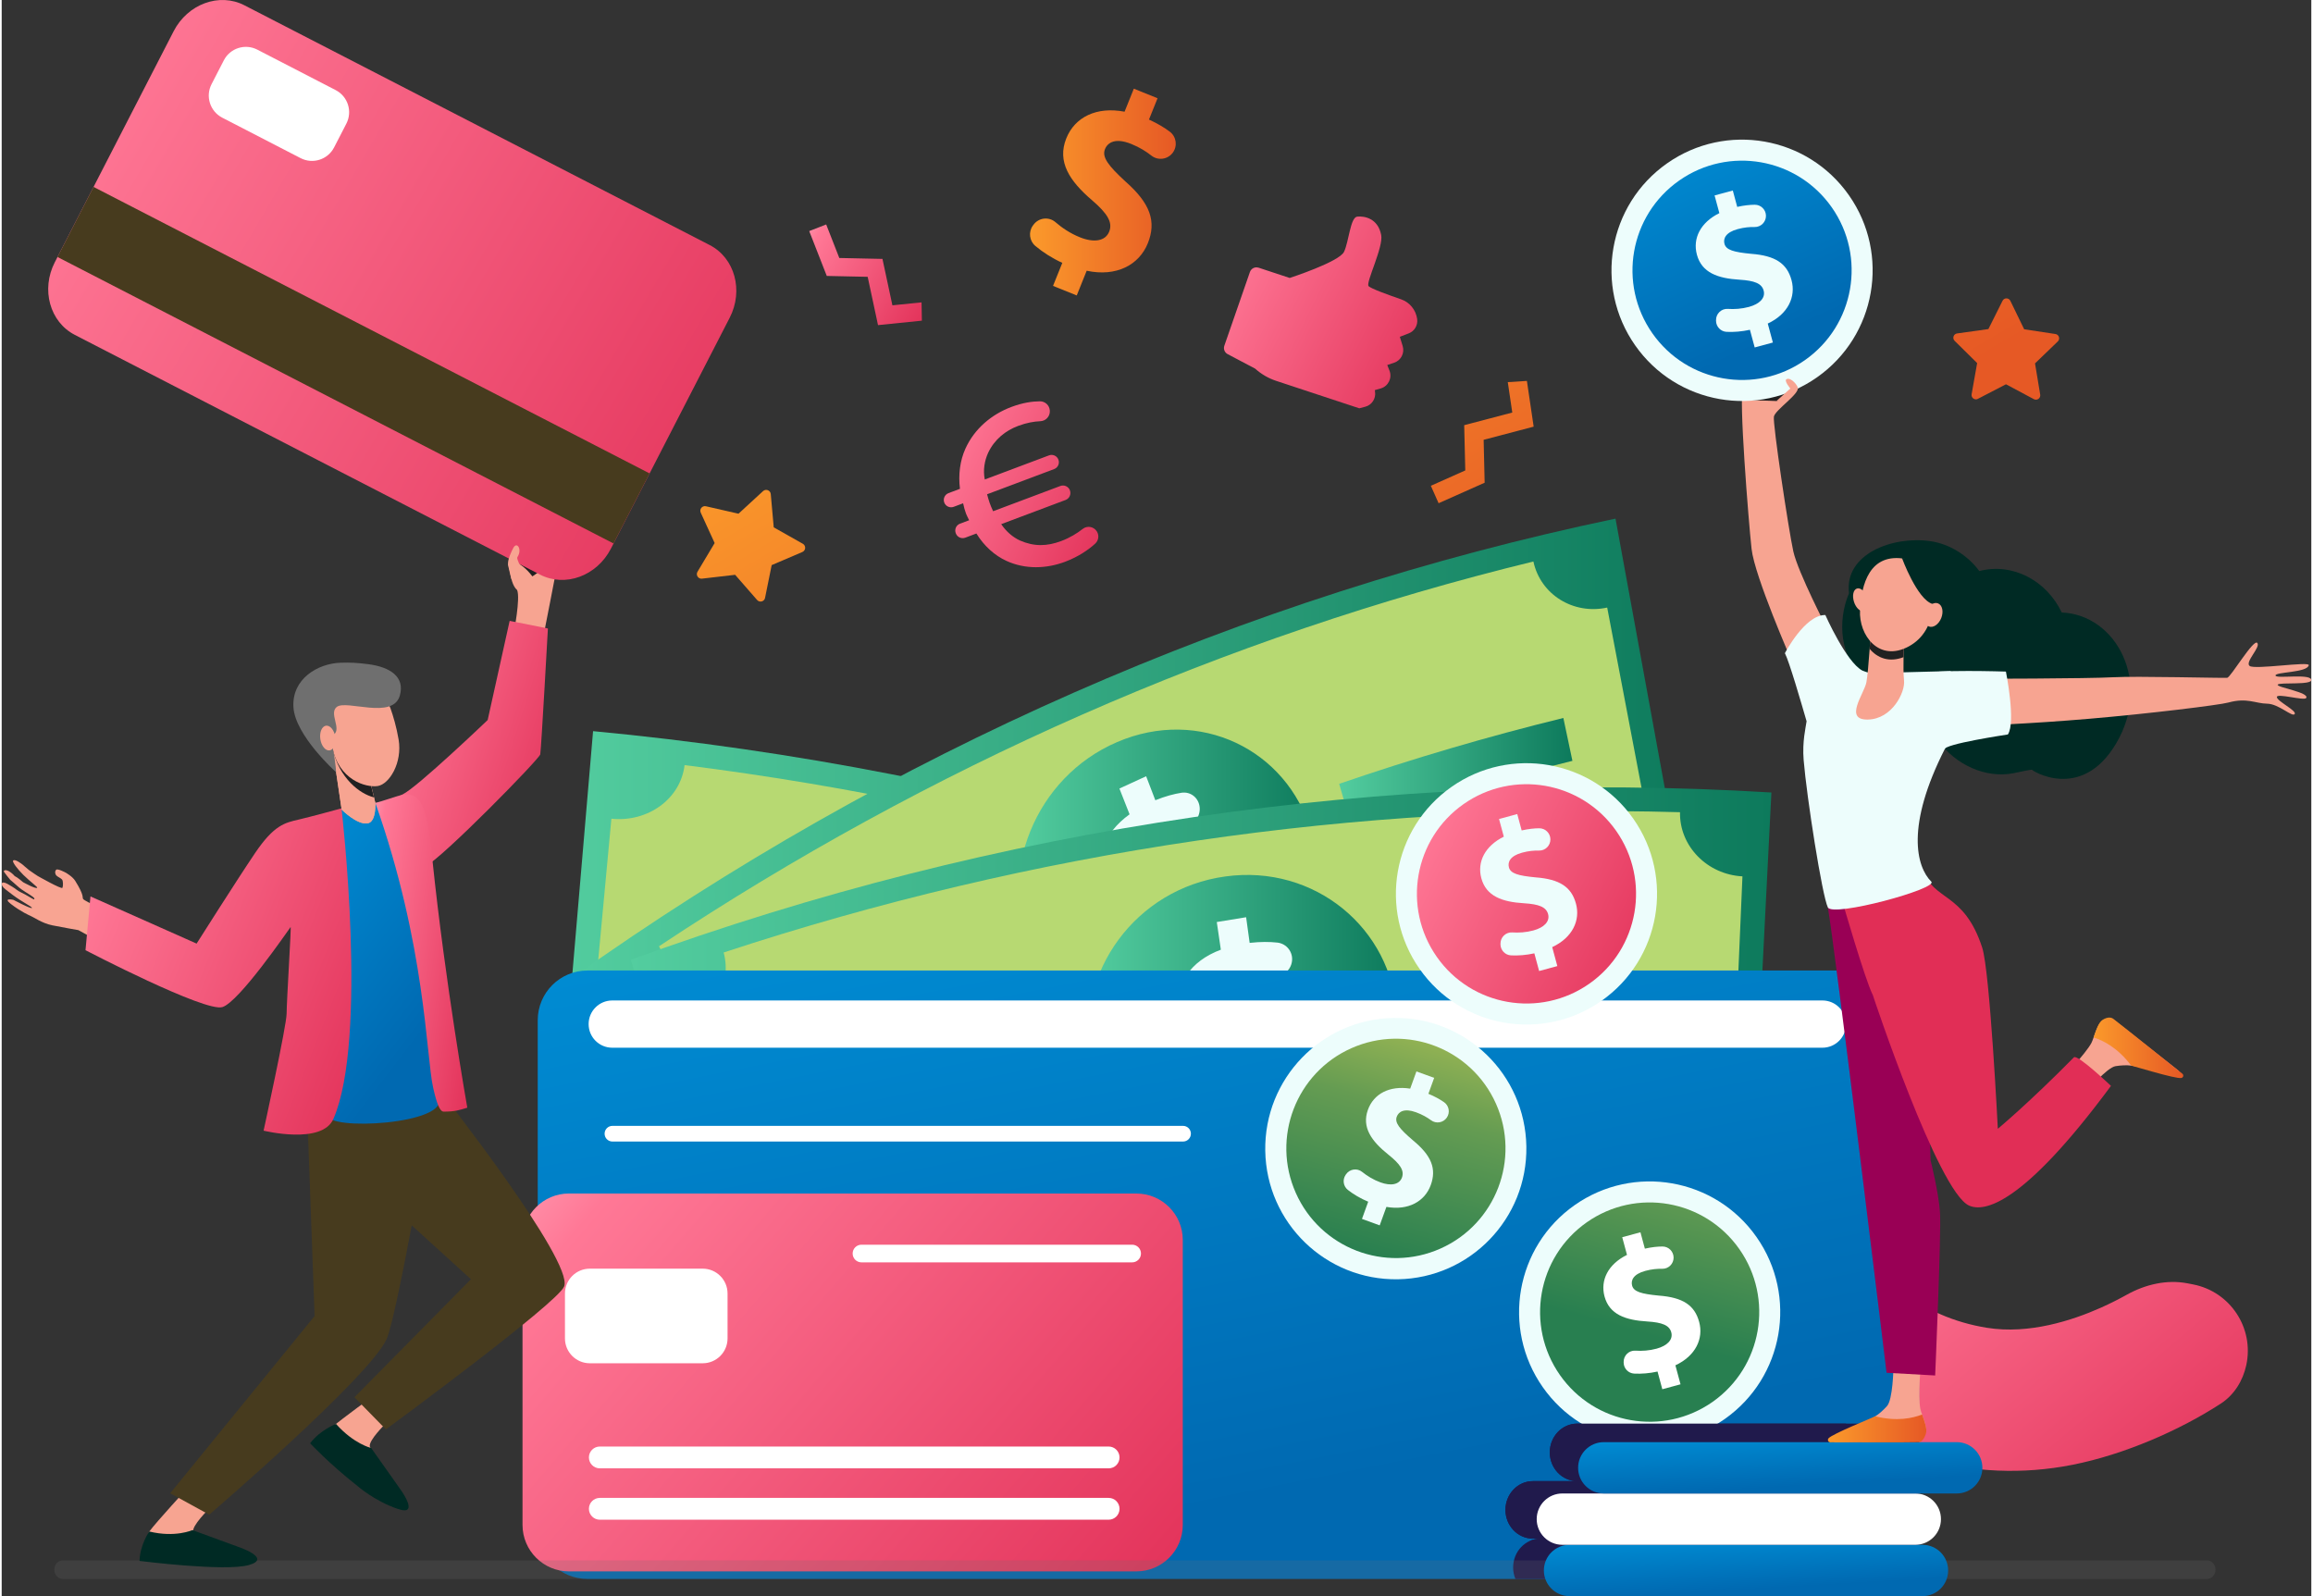 <?xml version="1.0" encoding="UTF-8"?>
<svg xmlns="http://www.w3.org/2000/svg" xmlns:xlink="http://www.w3.org/1999/xlink" width="684px" height="472px" viewBox="0 0 683 472" version="1.1">
<rect x="0" y="0" width="683" height="472" fill="#333333" stroke="none"/>
<defs>
<linearGradient id="linear0" gradientUnits="userSpaceOnUse" x1="688.8" y1="485.305" x2="840.519" y2="665.082" gradientTransform="matrix(0.735,0,0,0.735,0,0)">
<stop offset="0" style="stop-color:rgb(100%,70.98%,77.255%);stop-opacity:1;"/>
<stop offset="0.182" style="stop-color:rgb(100%,47.059%,58.824%);stop-opacity:1;"/>
<stop offset="1" style="stop-color:rgb(88.235%,18.039%,33.725%);stop-opacity:1;"/>
</linearGradient>
<linearGradient id="linear1" gradientUnits="userSpaceOnUse" x1="689.841" y1="-56.882" x2="805.298" y2="139.242" gradientTransform="matrix(0.735,0,0,0.735,0,0)">
<stop offset="0" style="stop-color:rgb(98.431%,60.392%,16.863%);stop-opacity:1;"/>
<stop offset="1" style="stop-color:rgb(90.196%,34.902%,14.51%);stop-opacity:1;"/>
</linearGradient>
<linearGradient id="linear2" gradientUnits="userSpaceOnUse" x1="222.342" y1="445.226" x2="701.616" y2="445.226" gradientTransform="matrix(0.735,0,0,0.735,0,0)">
<stop offset="0" style="stop-color:rgb(32.549%,80.392%,62.353%);stop-opacity:1;"/>
<stop offset="1" style="stop-color:rgb(5.098%,47.843%,36.078%);stop-opacity:1;"/>
</linearGradient>
<linearGradient id="linear3" gradientUnits="userSpaceOnUse" x1="229.657" y1="378.184" x2="681.969" y2="378.184" gradientTransform="matrix(0.735,0,0,0.735,0,0)">
<stop offset="0" style="stop-color:rgb(32.549%,80.392%,62.353%);stop-opacity:1;"/>
<stop offset="1" style="stop-color:rgb(5.098%,47.843%,36.078%);stop-opacity:1;"/>
</linearGradient>
<linearGradient id="linear4" gradientUnits="userSpaceOnUse" x1="408.891" y1="356.809" x2="529.476" y2="356.809" gradientTransform="matrix(0.735,0,0,0.735,0,0)">
<stop offset="0" style="stop-color:rgb(32.549%,80.392%,62.353%);stop-opacity:1;"/>
<stop offset="1" style="stop-color:rgb(5.098%,47.843%,36.078%);stop-opacity:1;"/>
</linearGradient>
<linearGradient id="linear5" gradientUnits="userSpaceOnUse" x1="537.98" y1="310.462" x2="631.797" y2="310.462" gradientTransform="matrix(0.735,0,0,0.735,0,0)">
<stop offset="0" style="stop-color:rgb(32.549%,80.392%,62.353%);stop-opacity:1;"/>
<stop offset="1" style="stop-color:rgb(5.098%,47.843%,36.078%);stop-opacity:1;"/>
</linearGradient>
<linearGradient id="linear6" gradientUnits="userSpaceOnUse" x1="253.031" y1="438.054" x2="711.828" y2="438.054" gradientTransform="matrix(0.735,0,0,0.735,0,0)">
<stop offset="0" style="stop-color:rgb(32.549%,80.392%,62.353%);stop-opacity:1;"/>
<stop offset="1" style="stop-color:rgb(5.098%,47.843%,36.078%);stop-opacity:1;"/>
</linearGradient>
<linearGradient id="linear7" gradientUnits="userSpaceOnUse" x1="436.978" y1="414.685" x2="561.259" y2="414.685" gradientTransform="matrix(0.735,0,0,0.735,0,0)">
<stop offset="0" style="stop-color:rgb(32.549%,80.392%,62.353%);stop-opacity:1;"/>
<stop offset="1" style="stop-color:rgb(5.098%,47.843%,36.078%);stop-opacity:1;"/>
</linearGradient>
<linearGradient id="linear8" gradientUnits="userSpaceOnUse" x1="87.516" y1="382.137" x2="146.106" y2="675.023" gradientTransform="matrix(0.735,0,0,0.735,0,0)">
<stop offset="0" style="stop-color:rgb(0%,56.471%,84.314%);stop-opacity:1;"/>
<stop offset="1" style="stop-color:rgb(0%,41.176%,69.412%);stop-opacity:1;"/>
</linearGradient>
<linearGradient id="linear9" gradientUnits="userSpaceOnUse" x1="190.733" y1="442.567" x2="461.926" y2="675.653" gradientTransform="matrix(0.735,0,0,0.735,0,0)">
<stop offset="0" style="stop-color:rgb(100%,70.98%,77.255%);stop-opacity:1;"/>
<stop offset="0.182" style="stop-color:rgb(100%,47.059%,58.824%);stop-opacity:1;"/>
<stop offset="1" style="stop-color:rgb(88.235%,18.039%,33.725%);stop-opacity:1;"/>
</linearGradient>
<linearGradient id="linear10" gradientUnits="userSpaceOnUse" x1="563.015" y1="293.661" x2="689.073" y2="355.615" gradientTransform="matrix(0.735,0,0,0.735,0,0)">
<stop offset="0" style="stop-color:rgb(100%,70.98%,77.255%);stop-opacity:1;"/>
<stop offset="0.182" style="stop-color:rgb(100%,47.059%,58.824%);stop-opacity:1;"/>
<stop offset="1" style="stop-color:rgb(88.235%,18.039%,33.725%);stop-opacity:1;"/>
</linearGradient>
<linearGradient id="linear11" gradientUnits="userSpaceOnUse" x1="694.151" y1="416.261" x2="660.328" y2="536.608" gradientTransform="matrix(0.735,0,0,0.735,0,0)">
<stop offset="0" style="stop-color:rgb(78.824%,80.392%,33.333%);stop-opacity:1;"/>
<stop offset="0.51" style="stop-color:rgb(39.608%,61.176%,32.157%);stop-opacity:1;"/>
<stop offset="1" style="stop-color:rgb(15.686%,49.804%,31.373%);stop-opacity:1;"/>
</linearGradient>
<linearGradient id="linear12" gradientUnits="userSpaceOnUse" x1="582.403" y1="384.851" x2="548.58" y2="505.198" gradientTransform="matrix(0.735,0,0,0.735,0,0)">
<stop offset="0" style="stop-color:rgb(78.824%,80.392%,33.333%);stop-opacity:1;"/>
<stop offset="0.51" style="stop-color:rgb(39.608%,61.176%,32.157%);stop-opacity:1;"/>
<stop offset="1" style="stop-color:rgb(15.686%,49.804%,31.373%);stop-opacity:1;"/>
</linearGradient>
<filter id="alpha" filterUnits="objectBoundingBox" x="0%" y="0%" width="100%" height="100%">
  <feColorMatrix type="matrix" in="SourceGraphic" values="0 0 0 0 1 0 0 0 0 1 0 0 0 0 1 0 0 0 1 0"/>
</filter>
<mask id="mask0">
  <g filter="url(#alpha)">
<rect x="0" y="0" width="683" height="472" style="fill:rgb(0%,0%,0%);fill-opacity:0.2;stroke:none;"/>
  </g>
</mask>
<clipPath id="clip1">
  <rect x="0" y="0" width="683" height="472"/>
</clipPath>
<g id="surface5" clip-path="url(#clip1)">
<path style=" stroke:none;fill-rule:nonzero;fill:rgb(43.529%,43.529%,43.529%);fill-opacity:1;" d="M 15.551 464.168 C 15.551 465.688 16.688 466.91 18.094 466.91 L 652.133 466.91 C 653.539 466.91 654.676 465.688 654.676 464.168 C 654.676 462.656 653.539 461.426 652.133 461.426 L 18.094 461.426 C 16.688 461.426 15.551 462.656 15.551 464.168 Z M 15.551 464.168 "/>
</g>
<linearGradient id="linear13" gradientUnits="userSpaceOnUse" x1="582.825" y1="620.661" x2="584.302" y2="646.274" gradientTransform="matrix(0.735,0,0,0.735,0,0)">
<stop offset="0" style="stop-color:rgb(0%,56.471%,84.314%);stop-opacity:1;"/>
<stop offset="1" style="stop-color:rgb(0%,41.176%,69.412%);stop-opacity:1;"/>
</linearGradient>
<linearGradient id="linear14" gradientUnits="userSpaceOnUse" x1="596.597" y1="579.369" x2="598.074" y2="604.982" gradientTransform="matrix(0.735,0,0,0.735,0,0)">
<stop offset="0" style="stop-color:rgb(0%,56.471%,84.314%);stop-opacity:1;"/>
<stop offset="1" style="stop-color:rgb(0%,41.176%,69.412%);stop-opacity:1;"/>
</linearGradient>
<linearGradient id="linear15" gradientUnits="userSpaceOnUse" x1="517.436" y1="44.609" x2="632.897" y2="240.738" gradientTransform="matrix(0.735,0,0,0.735,0,0)">
<stop offset="0" style="stop-color:rgb(98.431%,60.392%,16.863%);stop-opacity:1;"/>
<stop offset="1" style="stop-color:rgb(90.196%,34.902%,14.51%);stop-opacity:1;"/>
</linearGradient>
<linearGradient id="linear16" gradientUnits="userSpaceOnUse" x1="413.63" y1="77.249" x2="472.249" y2="77.249" gradientTransform="matrix(0.735,0,0,0.735,0,0)">
<stop offset="0" style="stop-color:rgb(98.431%,60.392%,16.863%);stop-opacity:1;"/>
<stop offset="1" style="stop-color:rgb(90.196%,34.902%,14.51%);stop-opacity:1;"/>
</linearGradient>
<linearGradient id="linear17" gradientUnits="userSpaceOnUse" x1="374.555" y1="144.952" x2="465.765" y2="186.736" gradientTransform="matrix(0.735,0,0,0.735,0,0)">
<stop offset="0" style="stop-color:rgb(100%,70.98%,77.255%);stop-opacity:1;"/>
<stop offset="0.182" style="stop-color:rgb(100%,47.059%,58.824%);stop-opacity:1;"/>
<stop offset="1" style="stop-color:rgb(88.235%,18.039%,33.725%);stop-opacity:1;"/>
</linearGradient>
<linearGradient id="linear18" gradientUnits="userSpaceOnUse" x1="321.615" y1="80.293" x2="383.362" y2="114.288" gradientTransform="matrix(0.735,0,0,0.735,0,0)">
<stop offset="0" style="stop-color:rgb(100%,70.98%,77.255%);stop-opacity:1;"/>
<stop offset="0.182" style="stop-color:rgb(100%,47.059%,58.824%);stop-opacity:1;"/>
<stop offset="1" style="stop-color:rgb(88.235%,18.039%,33.725%);stop-opacity:1;"/>
</linearGradient>
<linearGradient id="linear19" gradientUnits="userSpaceOnUse" x1="486.139" y1="68.05" x2="596.971" y2="123" gradientTransform="matrix(0.735,0,0,0.735,0,0)">
<stop offset="0" style="stop-color:rgb(100%,70.98%,77.255%);stop-opacity:1;"/>
<stop offset="0.182" style="stop-color:rgb(100%,47.059%,58.824%);stop-opacity:1;"/>
<stop offset="1" style="stop-color:rgb(88.235%,18.039%,33.725%);stop-opacity:1;"/>
</linearGradient>
<linearGradient id="linear20" gradientUnits="userSpaceOnUse" x1="277.899" y1="185.629" x2="393.356" y2="381.753" gradientTransform="matrix(0.735,0,0,0.735,0,0)">
<stop offset="0" style="stop-color:rgb(98.431%,60.392%,16.863%);stop-opacity:1;"/>
<stop offset="1" style="stop-color:rgb(90.196%,34.902%,14.51%);stop-opacity:1;"/>
</linearGradient>
<linearGradient id="linear21" gradientUnits="userSpaceOnUse" x1="120.76" y1="318.571" x2="198.325" y2="378.031" gradientTransform="matrix(0.735,0,0,0.735,0,0)">
<stop offset="0" style="stop-color:rgb(0%,56.471%,84.314%);stop-opacity:1;"/>
<stop offset="1" style="stop-color:rgb(0%,41.176%,69.412%);stop-opacity:1;"/>
</linearGradient>
<linearGradient id="linear22" gradientUnits="userSpaceOnUse" x1="26.161" y1="292.754" x2="189.745" y2="358.315" gradientTransform="matrix(0.735,0,0,0.735,0,0)">
<stop offset="0" style="stop-color:rgb(100%,70.98%,77.255%);stop-opacity:1;"/>
<stop offset="0.182" style="stop-color:rgb(100%,47.059%,58.824%);stop-opacity:1;"/>
<stop offset="1" style="stop-color:rgb(88.235%,18.039%,33.725%);stop-opacity:1;"/>
</linearGradient>
<linearGradient id="linear23" gradientUnits="userSpaceOnUse" x1="150.531" y1="225.281" x2="254.545" y2="258.642" gradientTransform="matrix(0.735,0,0,0.735,0,0)">
<stop offset="0" style="stop-color:rgb(100%,70.98%,77.255%);stop-opacity:1;"/>
<stop offset="0.182" style="stop-color:rgb(100%,47.059%,58.824%);stop-opacity:1;"/>
<stop offset="1" style="stop-color:rgb(88.235%,18.039%,33.725%);stop-opacity:1;"/>
</linearGradient>
<linearGradient id="linear24" gradientUnits="userSpaceOnUse" x1="147.682" y1="288.069" x2="212.046" y2="297.248" gradientTransform="matrix(0.735,0,0,0.735,0,0)">
<stop offset="0" style="stop-color:rgb(100%,70.98%,77.255%);stop-opacity:1;"/>
<stop offset="0.182" style="stop-color:rgb(100%,47.059%,58.824%);stop-opacity:1;"/>
<stop offset="1" style="stop-color:rgb(88.235%,18.039%,33.725%);stop-opacity:1;"/>
</linearGradient>
<linearGradient id="linear25" gradientUnits="userSpaceOnUse" x1="-0.842" y1="-57.542" x2="365.72" y2="156.39" gradientTransform="matrix(0.735,0,0,0.735,0,0)">
<stop offset="0" style="stop-color:rgb(100%,70.98%,77.255%);stop-opacity:1;"/>
<stop offset="0.182" style="stop-color:rgb(100%,47.059%,58.824%);stop-opacity:1;"/>
<stop offset="1" style="stop-color:rgb(88.235%,18.039%,33.725%);stop-opacity:1;"/>
</linearGradient>
<linearGradient id="linear26" gradientUnits="userSpaceOnUse" x1="734.563" y1="574.549" x2="774.152" y2="574.549" gradientTransform="matrix(0.735,0,0,0.735,0,0)">
<stop offset="0" style="stop-color:rgb(98.431%,60.392%,16.863%);stop-opacity:1;"/>
<stop offset="1" style="stop-color:rgb(90.196%,34.902%,14.51%);stop-opacity:1;"/>
</linearGradient>
<linearGradient id="linear27" gradientUnits="userSpaceOnUse" x1="841.43" y1="421.453" x2="877.494" y2="421.453" gradientTransform="matrix(0.735,0,0,0.735,0,0)">
<stop offset="0" style="stop-color:rgb(98.431%,60.392%,16.863%);stop-opacity:1;"/>
<stop offset="1" style="stop-color:rgb(90.196%,34.902%,14.51%);stop-opacity:1;"/>
</linearGradient>
<linearGradient id="linear28" gradientUnits="userSpaceOnUse" x1="635.634" y1="61.656" x2="677" y2="152.661" gradientTransform="matrix(0.735,0,0,0.735,0,0)">
<stop offset="0" style="stop-color:rgb(0%,56.471%,84.314%);stop-opacity:1;"/>
<stop offset="1" style="stop-color:rgb(0%,41.176%,69.412%);stop-opacity:1;"/>
</linearGradient>
</defs>
<g id="surface1">
<path style=" stroke:none;fill-rule:nonzero;fill:url(#linear0);" d="M 533.219 412.547 C 533.219 412.547 533.219 412.547 533.219 412.543 C 527.605 407.848 523.52 403.344 520.84 400.023 C 518.621 397.273 519.496 393.328 522.484 391.441 L 552.211 372.648 C 552.344 372.562 552.383 372.391 552.293 372.262 C 552.324 372.305 555.27 376.645 561.16 381.324 C 568.68 387.293 577.418 391.105 587.137 392.656 C 599.508 394.629 612.277 390.5 620.805 386.688 C 623.66 385.414 626.238 384.09 628.441 382.863 C 633.895 379.828 640.262 378.316 646.387 379.5 L 648.02 379.816 C 659.043 381.949 666.148 392.727 663.77 403.695 C 662.766 408.316 660.195 412.492 656.227 415.07 C 644.137 422.93 627.766 430.105 612.426 433.152 C 582.469 439.105 553.863 429.832 533.219 412.547 C 533.215 412.547 533.215 412.547 533.219 412.547 Z M 533.219 412.547 "/>
<path style=" stroke:none;fill-rule:nonzero;fill:url(#linear1);" d="M 584.402 117.941 L 592.703 113.637 L 600.957 118.039 C 601.898 118.539 603.004 117.746 602.828 116.695 L 601.297 107.461 L 608.035 100.969 C 608.801 100.23 608.387 98.93 607.336 98.773 L 598.09 97.371 L 594 88.957 C 593.535 87.996 592.172 87.992 591.695 88.941 L 587.508 97.312 L 578.25 98.605 C 577.191 98.754 576.766 100.043 577.523 100.793 L 584.18 107.367 L 582.547 116.582 C 582.363 117.633 583.457 118.438 584.402 117.949 Z M 584.402 117.941 "/>
<path style=" stroke:none;fill-rule:nonzero;fill:url(#linear2);" d="M 458.344 438.453 C 366.23 389.711 266.184 359.707 163.465 350.027 C 167.273 305.422 171.074 260.816 174.883 216.211 C 293.645 227.406 409.324 262.098 515.828 318.453 C 496.664 358.453 477.504 398.453 458.344 438.453 Z M 458.344 438.453 "/>
<path style=" stroke:none;fill-rule:nonzero;fill:rgb(71.765%,85.098%,44.706%);fill-opacity:1;" d="M 172.52 325.559 C 175.113 297.738 177.707 269.922 180.301 242.105 C 191.098 243.215 200.766 236.242 201.941 226.25 C 300.953 238.695 397.449 267.633 487.805 311.973 C 483.789 321.113 488.504 332.398 498.227 337.445 C 486.465 362.512 474.703 387.586 462.938 412.652 C 453.988 408.012 443.398 411.848 439.383 420.98 C 360.039 382.043 275.301 356.637 188.352 345.707 C 189.523 335.719 182.457 326.586 172.523 325.562 Z M 172.52 325.559 "/>
<path style=" stroke:none;fill-rule:nonzero;fill:rgb(31.373%,74.902%,64.706%);fill-opacity:1;" d="M 385.074 330.148 C 376.773 354.078 351.172 366.27 327.418 358.965 C 303.684 351.602 288.434 326.789 293.77 301.945 C 299.094 277.145 325.438 262.281 352.145 270.547 C 378.859 278.785 393.367 306.27 385.074 330.148 Z M 385.074 330.148 "/>
<path style=" stroke:none;fill-rule:nonzero;fill:rgb(88.235%,18.039%,33.725%);fill-opacity:1;" d="M 327.223 350.539 C 327.887 347.871 328.547 345.195 329.211 342.527 C 325.637 341.363 322.246 339.723 319.531 337.988 C 317.27 336.543 316.445 333.613 317.672 331.277 C 317.719 331.184 317.77 331.09 317.82 330.996 C 319.164 328.422 322.48 327.598 324.98 329.246 C 327.523 330.926 330.52 332.426 333.855 333.359 C 338.703 334.715 342.496 333.84 343.375 330.477 C 344.203 327.285 341.996 324.449 336.125 320.555 C 327.641 314.945 322.223 309.094 324.094 300.863 C 325.785 293.41 332.66 288.949 342.676 289.824 C 343.332 287.148 343.984 284.477 344.641 281.805 C 347.586 282.621 350.527 283.453 353.465 284.301 C 352.832 286.77 352.207 289.238 351.574 291.711 C 354.785 292.785 357.34 293.98 359.414 295.207 C 361.953 296.707 362.844 299.832 361.457 302.188 C 360.02 304.621 356.727 305.324 354.172 303.73 C 352.254 302.539 349.809 301.32 346.691 300.434 C 340.941 298.797 338.5 300.668 337.926 303.031 C 337.242 305.82 339.906 308.418 346.625 313.25 C 356.082 319.801 358.91 325.73 356.836 333.25 C 354.766 340.707 347.703 345.387 337.613 344.277 C 336.875 347.141 336.137 349.996 335.395 352.859 C 332.676 352.074 329.949 351.305 327.223 350.551 Z M 327.223 350.539 "/>
<path style=" stroke:none;fill-rule:nonzero;fill:rgb(31.373%,74.902%,64.706%);fill-opacity:1;" d="M 279.707 301.016 C 256.23 295.594 232.523 291.176 208.656 287.785 C 209.207 283.496 209.758 279.207 210.312 274.918 C 234.52 278.359 258.555 282.84 282.359 288.336 C 281.477 292.562 280.594 296.789 279.711 301.016 Z M 279.707 301.016 "/>
<path style=" stroke:none;fill-rule:nonzero;fill:rgb(31.373%,74.902%,64.706%);fill-opacity:1;" d="M 462.773 366.07 C 440.926 355.379 418.695 345.641 396.141 336.883 C 397.566 332.824 398.996 328.766 400.422 324.703 C 423.293 333.586 445.832 343.457 467.988 354.301 C 466.25 358.223 464.512 362.145 462.773 366.066 Z M 462.773 366.07 "/>
<path style=" stroke:none;fill-rule:nonzero;fill:url(#linear3);" d="M 501.383 285.352 C 406.344 305.223 315.848 345.047 234.656 402.723 C 212.715 364.836 190.777 326.953 168.84 289.066 C 262.719 222.383 367.355 176.34 477.238 153.367 C 485.289 197.363 493.336 241.359 501.383 285.352 Z M 501.383 285.352 "/>
<path style=" stroke:none;fill-rule:nonzero;fill:rgb(71.765%,85.098%,44.706%);fill-opacity:1;" d="M 227.766 377.504 C 214.246 353.738 200.727 329.969 187.207 306.203 C 195.789 300.211 199.059 288.516 194.383 279.824 C 274.375 226.703 361.66 188.297 452.957 166.043 C 455.062 175.867 464.801 181.84 474.781 179.664 C 480.004 207.078 485.23 234.496 490.453 261.914 C 481.273 263.922 475.586 273.715 477.688 283.531 C 397.516 303.07 320.867 336.797 250.621 383.445 C 245.949 374.758 235.66 371.996 227.766 377.504 Z M 227.766 377.504 "/>
<path style=" stroke:none;fill-rule:nonzero;fill:url(#linear4);" d="M 387.215 245.879 C 394.363 270.188 382.223 296.176 360.641 305.48 C 339.035 314.734 314.016 304.715 304.168 281.562 C 294.336 258.457 305.539 229.875 329.836 219.449 C 354.125 208.996 380.082 221.613 387.215 245.879 Z M 387.215 245.879 "/>
<path style=" stroke:none;fill-rule:nonzero;fill:rgb(92.941%,99.216%,98.824%);fill-opacity:1;" d="M 355.82 298.91 C 354.832 296.363 353.836 293.82 352.844 291.273 C 349.559 292.625 346.145 293.477 343.18 293.828 C 340.707 294.121 338.473 292.312 338.078 289.676 C 338.062 289.57 338.047 289.465 338.035 289.359 C 337.602 286.457 339.59 283.691 342.348 283.41 C 345.16 283.121 348.203 282.414 351.18 281.031 C 355.516 279.023 357.828 275.914 356.609 272.68 C 355.453 269.617 352.25 268.766 345.754 269.406 C 336.379 270.348 329.137 269.141 325.945 261.406 C 323.059 254.406 325.66 246.48 333.535 240.805 C 332.535 238.266 331.535 235.719 330.535 233.18 C 333.164 231.953 335.793 230.742 338.438 229.547 C 339.34 231.914 340.25 234.277 341.152 236.641 C 344.117 235.453 346.668 234.777 348.879 234.43 C 351.582 234.008 353.977 235.926 354.262 238.68 C 354.551 241.531 352.508 244.18 349.738 244.543 C 347.664 244.816 345.184 245.402 342.387 246.684 C 337.238 249.043 336.477 252.082 337.359 254.32 C 338.402 256.977 341.809 257.348 349.445 256.91 C 360.062 256.098 365.441 259.012 368.082 266.316 C 370.688 273.562 368.074 281.773 360.012 287.316 C 361.055 290.062 362.094 292.805 363.133 295.551 C 360.691 296.66 358.25 297.781 355.82 298.918 Z M 355.82 298.91 "/>
<path style=" stroke:none;fill-rule:nonzero;fill:rgb(31.373%,74.902%,64.706%);fill-opacity:1;" d="M 293.273 289.777 C 272.934 300.406 252.984 311.98 233.484 324.477 C 231.512 320.715 229.539 316.953 227.566 313.191 C 247.344 300.527 267.57 288.789 288.195 278.008 C 289.891 281.93 291.578 285.855 293.273 289.777 Z M 293.273 289.777 "/>
<path style=" stroke:none;fill-rule:nonzero;fill:url(#linear5);" d="M 464.496 224.992 C 442.438 230.395 420.629 236.805 399.117 244.195 C 397.918 240.059 396.723 235.926 395.523 231.789 C 417.332 224.293 439.449 217.793 461.816 212.316 C 462.711 216.543 463.602 220.77 464.496 224.992 Z M 464.496 224.992 "/>
<path style=" stroke:none;fill-rule:nonzero;fill:url(#linear6);" d="M 516.551 368.496 C 417.715 362.504 318.73 377.02 224.82 411.289 C 211.891 368.801 198.961 326.312 186.031 283.828 C 294.617 244.207 409.062 227.418 523.34 234.352 C 521.078 279.066 518.816 323.781 516.555 368.496 Z M 516.551 368.496 "/>
<path style=" stroke:none;fill-rule:nonzero;fill:rgb(71.765%,85.098%,44.706%);fill-opacity:1;" d="M 223.855 385.059 C 215.984 358.465 208.113 331.879 200.242 305.285 C 210.145 301.77 216.109 291.316 213.5 281.664 C 305.16 251.484 400.629 237.484 496.312 240.18 C 496.113 250.246 504.379 258.609 514.777 259.152 C 513.578 287.07 512.375 314.996 511.172 342.914 C 501.602 342.418 493.684 350.383 493.484 360.441 C 409.461 358.074 325.629 370.371 245.133 396.867 C 242.523 387.223 232.969 381.82 223.855 385.055 Z M 223.855 385.059 "/>
<path style=" stroke:none;fill-rule:nonzero;fill:url(#linear7);" d="M 412.559 299.992 C 413.988 325.414 395.906 347.34 372.344 350.617 C 348.773 353.836 326.297 337.5 321.93 312.484 C 317.562 287.512 335.316 262.824 361.832 259.184 C 388.34 255.516 411.137 274.613 412.559 299.992 Z M 412.559 299.992 "/>
<path style=" stroke:none;fill-rule:nonzero;fill:rgb(92.941%,99.216%,98.824%);fill-opacity:1;" d="M 369.094 342.98 C 368.703 340.254 368.312 337.523 367.922 334.801 C 364.348 335.234 360.77 335.156 357.75 334.707 C 355.23 334.328 353.434 331.988 353.66 329.332 C 353.668 329.23 353.676 329.121 353.688 329.012 C 353.934 326.09 356.543 323.941 359.348 324.402 C 362.199 324.871 365.383 324.988 368.656 324.445 C 373.418 323.652 376.438 321.254 375.98 317.805 C 375.543 314.527 372.566 312.859 365.98 311.754 C 356.465 310.176 349.566 307.086 348.203 298.754 C 346.969 291.211 351.395 284.238 360.527 280.836 C 360.129 278.109 359.727 275.383 359.328 272.656 C 362.215 272.168 365.109 271.695 368.004 271.238 C 368.352 273.766 368.695 276.297 369.047 278.824 C 372.262 278.461 374.945 278.484 377.219 278.734 C 379.996 279.043 381.926 281.535 381.562 284.277 C 381.191 287.109 378.547 289.137 375.715 288.75 C 373.594 288.461 371.004 288.375 367.93 288.871 C 362.277 289.785 360.812 292.523 361.172 294.93 C 361.586 297.777 364.875 299.039 372.551 300.641 C 383.266 302.676 387.918 306.918 388.832 314.688 C 389.73 322.391 385.227 329.648 375.945 332.871 C 376.336 335.805 376.734 338.734 377.125 341.668 C 374.445 342.09 371.766 342.531 369.09 342.984 Z M 369.094 342.98 "/>
<path style=" stroke:none;fill-rule:nonzero;fill:rgb(31.373%,74.902%,64.706%);fill-opacity:1;" d="M 309.211 317.539 C 286.574 322.43 264.105 328.336 241.863 335.246 C 240.785 331.086 239.707 326.922 238.625 322.758 C 261.18 315.746 283.961 309.758 306.918 304.801 C 307.684 309.047 308.445 313.293 309.211 317.539 Z M 309.211 317.539 "/>
<path style=" stroke:none;fill-rule:nonzero;fill:rgb(31.373%,74.902%,64.706%);fill-opacity:1;" d="M 494.031 300.289 C 470.906 299.664 447.793 300.078 424.75 301.516 C 424.527 297.195 424.297 292.875 424.074 288.555 C 447.438 287.09 470.871 286.672 494.324 287.305 C 494.227 291.633 494.129 295.961 494.031 300.285 Z M 494.031 300.289 "/>
<path style=" stroke:none;fill-rule:nonzero;fill:url(#linear8);" d="M 552.289 286.996 L 173.219 286.996 C 165.098 286.996 158.516 293.578 158.516 301.699 L 158.516 452.207 C 158.516 460.328 165.098 466.91 173.219 466.91 L 552.289 466.91 C 560.41 466.91 566.992 460.328 566.992 452.207 L 566.992 301.699 C 566.992 293.578 560.41 286.996 552.289 286.996 Z M 552.289 286.996 "/>
<path style=" stroke:none;fill-rule:nonzero;fill:rgb(12.549%,10.196%,29.804%);fill-opacity:1;" d="M 566.992 420.98 L 465.914 420.98 C 461.434 420.98 457.801 424.785 457.801 429.484 C 457.801 434.18 461.434 437.988 465.914 437.988 L 452.809 437.988 C 448.328 437.988 444.691 441.793 444.691 446.492 C 444.691 451.188 448.324 454.996 452.809 454.996 L 455.082 454.996 C 450.598 454.996 446.965 458.805 446.965 463.504 C 446.965 464.719 447.211 465.871 447.648 466.914 L 566.992 466.914 Z M 566.992 420.98 "/>
<path style=" stroke:none;fill-rule:nonzero;fill:rgb(100%,100%,100%);fill-opacity:1;" d="M 538.43 295.852 L 180.555 295.852 C 176.695 295.852 173.566 298.98 173.566 302.84 C 173.566 306.699 176.695 309.824 180.555 309.824 L 538.43 309.824 C 542.285 309.824 545.414 306.699 545.414 302.84 C 545.414 298.98 542.285 295.852 538.43 295.852 Z M 538.43 295.852 "/>
<path style=" stroke:none;fill-rule:nonzero;fill:url(#linear9);" d="M 167.742 352.941 L 335.547 352.941 C 343.121 352.941 349.273 359.098 349.273 366.676 L 349.273 450.941 C 349.273 458.523 343.121 464.68 335.547 464.68 L 167.742 464.68 C 160.172 464.68 154.02 458.523 154.02 450.941 L 154.02 366.676 C 154.02 359.098 160.172 352.941 167.742 352.941 Z M 167.742 352.941 "/>
<path style=" stroke:none;fill-rule:nonzero;fill:rgb(100%,100%,100%);fill-opacity:1;" d="M 207.301 375.16 L 173.922 375.16 C 169.863 375.16 166.57 378.453 166.57 382.512 L 166.57 395.785 C 166.57 399.844 169.863 403.137 173.922 403.137 L 207.301 403.137 C 211.363 403.137 214.652 399.844 214.652 395.785 L 214.652 382.512 C 214.652 378.453 211.363 375.16 207.301 375.16 Z M 207.301 375.16 "/>
<path style=" stroke:none;fill-rule:nonzero;fill:rgb(100%,100%,100%);fill-opacity:1;" d="M 334.297 368.074 L 254.254 368.074 C 252.812 368.074 251.645 369.242 251.645 370.684 C 251.645 372.129 252.812 373.297 254.254 373.297 L 334.297 373.297 C 335.742 373.297 336.91 372.129 336.91 370.684 C 336.91 369.242 335.742 368.074 334.297 368.074 Z M 334.297 368.074 "/>
<path style=" stroke:none;fill-rule:nonzero;fill:rgb(100%,100%,100%);fill-opacity:1;" d="M 327.344 427.758 L 176.879 427.758 C 175.098 427.758 173.652 429.203 173.652 430.984 C 173.652 432.766 175.098 434.211 176.879 434.211 L 327.344 434.211 C 329.129 434.211 330.57 432.766 330.57 430.984 C 330.57 429.203 329.129 427.758 327.344 427.758 Z M 327.344 427.758 "/>
<path style=" stroke:none;fill-rule:nonzero;fill:rgb(100%,100%,100%);fill-opacity:1;" d="M 327.344 442.949 L 176.879 442.949 C 175.098 442.949 173.652 444.395 173.652 446.176 C 173.652 447.957 175.098 449.402 176.879 449.402 L 327.344 449.402 C 329.129 449.402 330.57 447.957 330.57 446.176 C 330.57 444.395 329.129 442.949 327.344 442.949 Z M 327.344 442.949 "/>
<path style=" stroke:none;fill-rule:nonzero;fill:rgb(100%,100%,100%);fill-opacity:1;" d="M 349.352 332.934 L 180.609 332.934 C 179.328 332.934 178.293 333.969 178.293 335.25 C 178.293 336.531 179.328 337.57 180.609 337.57 L 349.352 337.57 C 350.633 337.57 351.672 336.531 351.672 335.25 C 351.672 333.969 350.633 332.934 349.352 332.934 Z M 349.352 332.934 "/>
<path style=" stroke:none;fill-rule:nonzero;fill:rgb(92.941%,99.216%,98.824%);fill-opacity:1;" d="M 482.516 242.129 C 494.766 259.598 490.547 283.699 473.094 295.961 C 455.637 308.219 431.559 304 419.305 286.531 C 407.055 269.062 411.273 244.961 428.73 232.699 C 446.188 220.438 470.266 224.66 482.52 242.129 Z M 482.516 242.129 "/>
<path style=" stroke:none;fill-rule:nonzero;fill:url(#linear10);" d="M 477.43 245.699 C 487.711 260.359 484.168 280.582 469.523 290.871 C 454.875 301.16 434.668 297.613 424.391 282.957 C 414.109 268.297 417.652 248.078 432.297 237.789 C 446.945 227.5 467.148 231.043 477.43 245.699 Z M 477.43 245.699 "/>
<path style=" stroke:none;fill-rule:nonzero;fill:rgb(92.941%,99.216%,98.824%);fill-opacity:1;" d="M 454.652 287.141 L 453.238 281.914 C 450.852 282.445 448.414 282.629 446.34 282.52 C 444.609 282.434 443.246 281.012 443.223 279.273 L 443.223 279.066 C 443.195 277.152 444.801 275.609 446.703 275.734 C 448.648 275.863 450.793 275.73 452.945 275.148 C 456.078 274.301 457.895 272.512 457.301 270.312 C 456.734 268.223 454.617 267.379 450.18 267.105 C 443.762 266.719 439.004 265.055 437.562 259.719 C 436.254 254.875 438.637 250.16 444.207 247.414 L 442.793 242.188 L 448.18 240.73 L 449.488 245.57 C 451.512 245.117 453.223 244.941 454.695 244.934 C 456.496 244.93 457.961 246.387 457.984 248.188 C 458.008 250.051 456.488 251.566 454.629 251.523 C 453.23 251.488 451.555 251.617 449.613 252.145 C 446.039 253.113 445.301 254.961 445.719 256.504 C 446.211 258.32 448.449 258.953 453.594 259.449 C 460.758 259.988 464.215 262.301 465.551 267.25 C 466.875 272.148 464.543 277.266 458.52 280.074 L 460.035 285.684 L 454.648 287.141 Z M 454.652 287.141 "/>
<path style=" stroke:none;fill-rule:nonzero;fill:rgb(92.941%,99.216%,98.824%);fill-opacity:1;" d="M 518.941 365.809 C 531.195 383.277 526.977 407.375 509.516 419.637 C 492.062 431.898 467.98 427.676 455.73 410.207 C 443.477 392.738 447.699 368.637 465.152 356.375 C 482.605 344.117 506.688 348.34 518.941 365.809 Z M 518.941 365.809 "/>
<path style=" stroke:none;fill-rule:nonzero;fill:url(#linear11);" d="M 513.859 369.379 C 524.141 384.039 520.598 404.262 505.953 414.551 C 491.305 424.836 471.098 421.293 460.816 406.637 C 450.535 391.977 454.078 371.754 468.727 361.465 C 483.371 351.176 503.578 354.723 513.859 369.379 Z M 513.859 369.379 "/>
<path style=" stroke:none;fill-rule:nonzero;fill:rgb(100%,100%,100%);fill-opacity:1;" d="M 491.078 410.816 L 489.668 405.586 C 487.277 406.121 484.844 406.301 482.77 406.195 C 481.035 406.105 479.672 404.688 479.648 402.949 L 479.648 402.738 C 479.621 400.828 481.227 399.285 483.133 399.41 C 485.078 399.539 487.219 399.406 489.371 398.824 C 492.504 397.977 494.32 396.184 493.727 393.988 C 493.16 391.895 491.047 391.055 486.609 390.777 C 480.191 390.391 475.438 388.727 473.992 383.391 C 472.688 378.551 475.066 373.832 480.637 371.086 L 479.223 365.859 L 484.613 364.402 L 485.918 369.242 C 487.941 368.789 489.656 368.613 491.129 368.609 C 492.926 368.602 494.395 370.059 494.418 371.859 C 494.441 373.723 492.918 375.238 491.059 375.199 C 489.664 375.164 487.984 375.293 486.043 375.816 C 482.473 376.785 481.734 378.637 482.148 380.176 C 482.641 381.988 484.875 382.629 490.023 383.125 C 497.188 383.664 500.645 385.977 501.98 390.926 C 503.305 395.82 500.969 400.938 494.949 403.746 L 496.465 409.359 L 491.074 410.816 Z M 491.078 410.816 "/>
<path style=" stroke:none;fill-rule:nonzero;fill:rgb(92.941%,99.216%,98.824%);fill-opacity:1;" d="M 412.906 378.301 C 434.23 377.945 451.23 360.359 450.875 339.02 C 450.523 317.68 432.949 300.668 411.629 301.02 C 390.305 301.375 373.305 318.961 373.66 340.301 C 374.012 361.641 391.586 378.652 412.906 378.301 Z M 412.906 378.301 "/>
<path style=" stroke:none;fill-rule:nonzero;fill:url(#linear12);" d="M 425.484 369.215 C 441.832 361.926 449.18 342.758 441.898 326.398 C 434.617 310.039 415.465 302.688 399.117 309.973 C 382.773 317.258 375.422 336.43 382.703 352.785 C 389.984 369.145 409.141 376.5 425.484 369.215 Z M 425.484 369.215 "/>
<path style=" stroke:none;fill-rule:nonzero;fill:rgb(92.941%,99.216%,98.824%);fill-opacity:1;" d="M 402.262 360.449 L 404.105 355.359 C 401.844 354.426 399.746 353.172 398.109 351.891 C 396.742 350.82 396.441 348.875 397.422 347.438 L 397.539 347.266 C 398.613 345.688 400.816 345.34 402.305 346.543 C 403.824 347.762 405.652 348.891 407.75 349.652 C 410.801 350.758 413.316 350.336 414.094 348.195 C 414.828 346.156 413.582 344.25 410.105 341.473 C 405.078 337.465 402.141 333.367 404.023 328.172 C 405.73 323.457 410.387 320.969 416.523 321.922 L 418.367 316.836 L 423.613 318.738 L 421.906 323.453 C 423.82 324.246 425.328 325.09 426.535 325.93 C 428.012 326.961 428.375 328.996 427.359 330.484 C 426.312 332.023 424.195 332.387 422.695 331.281 C 421.574 330.453 420.125 329.594 418.234 328.91 C 414.758 327.648 413.09 328.738 412.543 330.238 C 411.902 332.008 413.371 333.812 417.297 337.176 C 422.852 341.742 424.352 345.617 422.605 350.441 C 420.879 355.207 416.031 358.055 409.488 356.895 L 407.504 362.359 L 402.262 360.453 Z M 402.262 360.449 "/>
<path style=" stroke:none;fill-rule:nonzero;fill:rgb(12.549%,10.196%,29.804%);fill-opacity:1;" d="M 457.801 429.48 C 457.801 434.176 461.434 437.984 465.914 437.984 L 452.809 437.984 C 448.328 437.984 444.691 441.793 444.691 446.488 C 444.691 451.184 448.324 454.992 452.809 454.992 L 455.082 454.992 C 453.922 454.992 452.82 455.254 451.816 455.711 L 545.41 455.711 L 545.41 420.98 L 465.914 420.98 C 461.434 420.98 457.801 424.785 457.801 429.484 Z M 457.801 429.48 "/>
<use xlink:href="#surface5" mask="url(#mask0)"/>
<path style=" stroke:none;fill-rule:nonzero;fill:url(#linear13);" d="M 568.02 472 L 463.637 472 C 459.449 472 456.055 468.602 456.055 464.41 C 456.055 460.219 459.449 456.82 463.637 456.82 L 568.02 456.82 C 572.211 456.82 575.605 460.219 575.605 464.41 C 575.605 468.602 572.211 472 568.02 472 Z M 568.02 472 "/>
<path style=" stroke:none;fill-rule:nonzero;fill:rgb(100%,100%,100%);fill-opacity:1;" d="M 565.895 456.82 L 461.52 456.82 C 457.328 456.82 453.934 453.426 453.934 449.23 C 453.934 445.039 457.328 441.641 461.52 441.641 L 565.895 441.641 C 570.086 441.641 573.48 445.039 573.48 449.23 C 573.48 453.426 570.086 456.82 565.895 456.82 Z M 565.895 456.82 "/>
<path style=" stroke:none;fill-rule:nonzero;fill:url(#linear14);" d="M 578.145 441.641 L 473.762 441.641 C 469.574 441.641 466.18 438.246 466.18 434.051 C 466.18 429.859 469.574 426.465 473.762 426.465 L 578.145 426.465 C 582.336 426.465 585.73 429.859 585.73 434.051 C 585.73 438.246 582.336 441.641 578.145 441.641 Z M 578.145 441.641 "/>
<path style=" stroke:none;fill-rule:nonzero;fill:url(#linear15);" d="M 445.383 113 L 446.711 121.992 L 432.492 125.73 L 432.812 139.113 L 422.629 143.652 L 424.922 148.812 L 438.543 142.742 L 438.242 130.059 L 453.035 126.168 L 451.035 112.641 Z M 445.383 113 "/>
<path style=" stroke:none;fill-rule:nonzero;fill:url(#linear16);" d="M 310.906 84.535 L 313.645 77.73 C 310.625 76.352 307.848 74.559 305.688 72.742 C 303.887 71.23 303.57 68.574 304.965 66.676 L 305.133 66.449 C 306.668 64.355 309.664 64.004 311.625 65.699 C 313.621 67.426 316.047 69.039 318.852 70.168 C 322.934 71.812 326.359 71.363 327.512 68.5 C 328.605 65.777 327.008 63.133 322.434 59.211 C 315.812 53.543 312.031 47.852 314.828 40.906 C 317.367 34.602 323.793 31.449 332.059 33.031 L 334.797 26.223 L 341.812 29.055 L 339.273 35.355 C 341.828 36.523 343.828 37.734 345.426 38.934 C 347.375 40.402 347.77 43.176 346.32 45.141 C 344.828 47.176 341.945 47.57 339.969 46 C 338.484 44.824 336.562 43.59 334.039 42.57 C 329.387 40.691 327.074 42.094 326.266 44.102 C 325.316 46.461 327.215 48.98 332.375 53.723 C 339.68 60.168 341.527 65.492 338.934 71.941 C 336.367 78.32 329.664 81.945 320.855 80.059 L 317.914 87.367 L 310.898 84.539 Z M 310.906 84.535 "/>
<path style=" stroke:none;fill-rule:nonzero;fill:url(#linear17);" d="M 323.871 157.16 C 324.586 158.316 324.383 159.824 323.383 160.75 C 321.418 162.566 318.289 164.691 314.484 166.117 C 308.914 168.211 302.73 168.41 297.156 165.879 C 293.676 164.297 290.488 161.445 288.242 157.762 L 284.949 159 C 283.828 159.418 282.582 158.852 282.16 157.734 L 282.129 157.648 C 281.711 156.527 282.273 155.277 283.395 154.859 L 286.094 153.844 C 285.66 152.945 285.355 152.387 285.168 151.883 C 284.852 151.035 284.555 149.992 284.312 148.828 L 281.527 149.875 C 280.406 150.297 279.156 149.73 278.738 148.609 C 278.32 147.492 278.883 146.242 280.004 145.82 L 283.379 144.555 C 282.852 140.32 283.41 136.156 284.992 132.676 C 287.68 126.75 292.742 122.535 298.566 120.348 C 301.961 119.07 304.754 118.695 307.012 118.672 C 308.582 118.656 309.887 119.887 309.957 121.453 L 309.957 121.504 C 310.035 123.133 308.766 124.492 307.137 124.559 C 305.289 124.633 303.102 125.004 300.57 125.953 C 296.855 127.348 293.59 129.926 291.711 133.906 C 290.652 136.23 290.16 139.02 290.719 141.793 L 309.711 134.66 C 310.828 134.242 312.078 134.805 312.496 135.926 C 312.914 137.047 312.352 138.297 311.23 138.715 L 291.398 146.164 C 291.664 147.125 291.93 148.09 292.148 148.68 C 292.434 149.441 292.719 150.199 293.184 151.18 L 313.059 143.715 C 314.199 143.285 315.473 143.863 315.898 145.004 C 316.328 146.148 315.75 147.426 314.609 147.852 L 295.578 155 C 297.086 157.227 299.059 158.895 301.148 159.844 C 305.297 161.66 309.113 161.574 313.336 159.988 C 315.906 159.023 318.047 157.695 319.672 156.414 C 321.012 155.355 322.969 155.703 323.863 157.152 Z M 323.871 157.16 "/>
<path style=" stroke:none;fill-rule:nonzero;fill:url(#linear18);" d="M 272.023 89.414 L 263.402 90.289 L 260.461 76.562 L 247.699 76.289 L 243.82 66.375 L 238.805 68.336 L 243.992 81.598 L 256.09 81.859 L 259.148 96.141 L 272.121 94.824 Z M 272.023 89.414 "/>
<path style=" stroke:none;fill-rule:nonzero;fill:url(#linear19);" d="M 371.664 79.148 L 380.891 82.195 C 380.891 82.195 395.516 77.449 396.953 74.473 C 398.395 71.488 398.801 64.246 400.883 64.055 C 402.965 63.855 406.988 64.531 407.945 69.488 C 408.641 73.082 403.379 83.477 404.199 84.586 C 404.715 85.277 409.965 87.18 413.824 88.508 C 416.363 89.379 418.191 91.613 418.582 94.312 L 418.582 94.32 C 418.848 96.141 417.816 97.918 416.109 98.574 L 413.457 99.598 L 414.301 102.34 C 414.93 104.383 413.812 106.578 411.797 107.254 L 409.742 107.945 L 410.402 109.617 C 411.246 111.766 410.055 114.207 407.848 114.852 L 406.055 115.371 L 406.125 115.852 C 406.434 117.848 405.184 119.77 403.246 120.273 L 401.465 120.742 L 376.898 112.629 C 374.598 111.871 372.477 110.637 370.672 109.012 L 362.512 104.703 C 361.637 104.238 361.234 103.188 361.562 102.238 L 369.125 80.441 C 369.492 79.387 370.617 78.82 371.66 79.164 Z M 371.664 79.148 "/>
<path style=" stroke:none;fill-rule:nonzero;fill:url(#linear20);" d="M 225.742 176.801 L 227.699 167.113 L 236.781 163.23 C 237.812 162.789 237.895 161.352 236.914 160.801 L 228.309 155.945 L 227.43 146.102 C 227.328 144.984 225.984 144.465 225.156 145.223 L 217.887 151.91 L 208.258 149.711 C 207.164 149.461 206.254 150.578 206.723 151.602 L 210.836 160.59 L 205.766 169.07 C 205.188 170.035 205.973 171.242 207.086 171.113 L 216.895 169.98 L 223.395 177.426 C 224.133 178.273 225.523 177.906 225.746 176.801 Z M 225.742 176.801 "/>
<path style=" stroke:none;fill-rule:nonzero;fill:rgb(96.863%,64.314%,56.863%);fill-opacity:1;" d="M 107.234 414.762 C 107.234 414.762 95.133 423.492 93.223 426.098 C 90.477 429.852 113.727 436.871 111.191 432.477 C 110.609 431.465 108.934 428.066 108.863 427.73 C 108.473 425.945 113.406 421.125 113.406 421.125 Z M 107.234 414.762 "/>
<path style=" stroke:none;fill-rule:nonzero;fill:rgb(0%,16.471%,14.118%);fill-opacity:1;" d="M 117.484 439.82 L 109.262 428.199 C 109.262 428.199 104.133 427.004 98.863 421.074 C 98.863 421.074 94.129 422.883 91.215 426.801 C 91.215 426.801 96.719 432.738 105.199 439.418 C 105.199 439.418 110.223 443.871 117.168 446.223 C 124.117 448.57 117.484 439.824 117.484 439.824 Z M 117.484 439.82 "/>
<path style=" stroke:none;fill-rule:nonzero;fill:rgb(97.255%,64.314%,57.255%);fill-opacity:1;" d="M 6.078 255.586 C 6.078 255.586 7.566 256.898 8.094 257.305 C 8.711 257.773 10.66 259.047 10.66 259.047 C 10.66 259.047 17.727 263.066 17.965 262.539 C 18.203 262.008 18.191 260.48 17.844 260.078 C 17.496 259.676 16.477 259.262 16.129 258.863 C 15.777 258.465 15.66 257.648 16.109 257.203 C 16.559 256.754 18.969 258.078 18.969 258.078 C 18.969 258.078 20.926 259.164 21.742 260.48 C 24.574 265.027 23.719 265.293 24.098 265.867 C 24.547 266.547 34.453 271.047 34.453 271.047 C 34.453 271.047 64.078 283.371 65.676 284.047 L 65.695 284.047 C 65.91 285.422 65.176 286.684 64.801 287.898 C 64.09 292.137 62.832 292.414 61.871 296.5 C 57.328 294.199 25.875 276.855 22.68 275.051 C 22.68 275.051 17.887 274.23 14.895 273.617 C 11.898 273.008 9.289 271.109 8.469 270.809 C 8.348 270.77 5.668 269.609 2.723 267.324 C 0.184 265.355 3.465 266.098 3.465 266.098 C 3.465 266.098 8.797 268.93 8.938 268.48 C 9.043 268.133 6.047 266.758 3.215 264.609 C 2.488 264.059 1.773 263.508 1.121 263 C -0.598 261.664 -0.297 260.266 1.715 261.383 C 2.422 261.781 3.59 262.465 4.355 263.066 C 5.18 263.719 6.145 264.059 6.918 264.504 C 8.457 265.387 9.566 266.051 9.566 265.969 C 9.566 265.859 9.992 265.824 9.234 265.219 C 8.328 264.484 6.066 263.336 4.809 262.16 C 4.102 261.492 2.531 260.18 2.531 260.18 C 2.531 260.18 0.52 257.773 0.617 257.613 C 1.148 256.75 2.977 258.023 3.828 259.055 C 4.703 259.445 6.312 260.867 6.312 260.867 C 6.312 260.867 10.199 263.039 10.5 262.508 C 10.629 262.281 8.391 260.672 6.445 258.762 C 4.637 256.988 3.086 254.906 3.375 254.508 C 3.863 253.836 6.078 255.598 6.078 255.598 Z M 6.078 255.586 "/>
<path style=" stroke:none;fill-rule:nonzero;fill:rgb(27.843%,23.137%,11.765%);fill-opacity:1;" d="M 88.723 324.996 L 90.637 334.473 L 138.766 378.289 L 104.312 413.184 L 113.617 422.699 C 113.617 422.699 164.504 385.305 166.336 380.402 C 169.156 372.859 129.859 322.883 129.859 322.883 Z M 88.723 324.996 "/>
<path style=" stroke:none;fill-rule:nonzero;fill:rgb(96.863%,64.314%,56.863%);fill-opacity:1;" d="M 55.348 439.598 C 55.348 439.598 45.637 450.188 43.727 452.793 C 40.98 456.547 61.488 462.086 58.953 457.691 C 58.367 456.684 56.691 453.281 56.621 452.949 C 56.23 451.16 61.164 446.34 61.164 446.34 L 55.348 439.602 Z M 55.348 439.598 "/>
<path style=" stroke:none;fill-rule:nonzero;fill:rgb(0%,16.471%,14.118%);fill-opacity:1;" d="M 69.762 457.355 L 56.395 452.469 C 56.395 452.469 51.344 454.766 43.641 452.887 C 43.641 452.887 40.926 456.703 40.754 461.586 C 40.754 461.586 66.086 464.816 73.133 462.797 C 80.184 460.777 69.758 457.355 69.758 457.355 Z M 69.762 457.355 "/>
<path style=" stroke:none;fill-rule:nonzero;fill:rgb(27.843%,23.137%,11.765%);fill-opacity:1;" d="M 90.367 329.387 L 92.531 389.176 L 49.824 441.582 L 61.379 447.914 C 61.379 447.914 108.621 407.336 113.809 396.031 C 117.027 389.02 127.852 325.645 127.852 325.645 L 90.371 329.391 Z M 90.367 329.387 "/>
<path style=" stroke:none;fill-rule:nonzero;fill:url(#linear21);" d="M 129.195 324.48 C 125.277 315.641 125.73 252.254 110.496 237.402 C 105.137 238.309 101.312 238.816 100.418 239.051 C 99.621 245.582 98.746 269.543 98.211 291.504 C 97.855 306.133 98.223 321.48 96.422 329.562 C 95.309 334.578 132.77 332.555 129.195 324.48 Z M 129.195 324.48 "/>
<path style=" stroke:none;fill-rule:nonzero;fill:url(#linear22);" d="M 87.953 242.328 C 83.68 243.301 80.531 243.988 74.922 252.273 C 69.555 260.207 57.641 279.035 57.641 279.035 L 26.254 265.086 L 24.785 280.992 C 24.785 280.992 60.293 299.469 65.301 297.801 C 70.312 296.137 84.398 275.531 85.438 274.141 C 85.684 273.812 84.258 296.145 84.258 299.715 C 84.258 303.285 77.449 334.352 77.449 334.352 C 77.449 334.352 94.723 338.605 98.094 330.879 C 108.43 307.184 100.496 239.035 100.496 239.035 C 100.496 239.035 91.035 241.625 87.957 242.328 Z M 87.953 242.328 "/>
<path style=" stroke:none;fill-rule:nonzero;fill:rgb(96.863%,64.314%,56.863%);fill-opacity:1;" d="M 152.422 174.488 C 151.102 173.379 150.527 170.734 150.309 169.027 L 149.719 166.77 C 150.254 166.551 160.727 165.059 163.883 164.977 C 164.188 165.977 164.34 166.82 164.242 167.359 C 163.773 169.945 160.48 186.707 160.48 186.707 L 151.469 186.883 C 151.469 186.883 153.43 176.941 152.426 174.484 Z M 152.422 174.488 "/>
<path style=" stroke:none;fill-rule:nonzero;fill:url(#linear23);" d="M 114.027 241.113 C 114.027 241.113 120.211 258.727 125.301 256.191 C 130.391 253.652 158.984 224.477 159.266 223.07 C 159.551 221.66 161.527 185.852 161.527 185.852 L 150.215 183.598 L 143.715 212.922 C 143.715 212.922 122.789 232.941 118.551 234.914 C 114.305 236.883 114.027 241.113 114.027 241.113 Z M 114.027 241.113 "/>
<path style=" stroke:none;fill-rule:nonzero;fill:url(#linear24);" d="M 130.723 328.723 C 134.145 328.723 135.41 328.25 137.691 327.562 C 137.691 327.562 131.172 290.785 127.379 254.312 C 125.883 239.906 124.492 234 118.555 235.043 C 116.84 235.344 112.188 237.117 110.496 237.402 C 125.418 279.664 125.473 312.188 127.586 321.621 C 128.645 326.352 129.57 328.746 130.727 328.719 Z M 130.723 328.723 "/>
<path style=" stroke:none;fill-rule:nonzero;fill:rgb(96.863%,64.314%,56.863%);fill-opacity:1;" d="M 108.922 231.02 L 110.488 237.402 C 110.488 237.402 110.844 242.961 108.266 243.461 C 105.156 244.062 100.535 239.406 100.535 239.406 L 97.863 221.398 L 108.926 231.016 Z M 108.922 231.02 "/>
<path style=" stroke:none;fill-rule:nonzero;fill:rgb(96.863%,64.314%,56.863%);fill-opacity:1;" d="M 108.922 231.02 L 110.488 237.402 C 110.488 237.402 110.844 242.961 108.266 243.461 C 105.156 244.062 100.535 239.406 100.535 239.406 L 97.863 221.398 L 108.926 231.016 Z M 108.922 231.02 "/>
<path style=" stroke:none;fill-rule:nonzero;fill:rgb(12.941%,12.941%,12.941%);fill-opacity:1;" d="M 97.887 221.488 L 108.922 231.023 L 110.09 235.793 C 105.871 234.777 99.859 230.133 97.887 221.488 Z M 97.887 221.488 "/>
<path style=" stroke:none;fill-rule:nonzero;fill:rgb(96.863%,64.314%,56.863%);fill-opacity:1;" d="M 108.957 204.922 C 111.625 204.91 114.027 206.77 114.965 209.43 C 115.746 211.641 116.738 214.914 117.375 218.676 C 118.543 225.602 114.602 231.938 111.172 232.445 C 107.746 232.949 99.578 230.676 97.773 220.871 C 97 216.664 95.98 211.148 99.438 208.254 C 102.125 206 105.891 204.93 108.957 204.922 Z M 108.957 204.922 "/>
<path style=" stroke:none;fill-rule:nonzero;fill:rgb(43.529%,43.529%,43.529%);fill-opacity:1;" d="M 98.887 228.344 C 98.887 228.344 86.805 217.566 86.277 209.145 C 85.75 200.727 93.52 196.211 100.164 195.977 C 103.168 195.871 105.199 196.008 108.297 196.395 C 114.953 197.234 119.27 200.191 117.75 205.648 C 115.711 212.977 101.895 206.793 99.07 209.066 C 96.738 210.945 100.52 215.461 98.254 217.184 C 96.125 218.801 97.211 218.254 97.914 221.332 C 98.617 224.41 98.891 228.344 98.891 228.344 Z M 98.887 228.344 "/>
<path style=" stroke:none;fill-rule:nonzero;fill:rgb(96.863%,64.314%,56.863%);fill-opacity:1;" d="M 94.23 218.578 C 94.531 220.598 95.762 222.082 96.984 221.902 C 98.203 221.727 98.949 219.941 98.648 217.926 C 98.352 215.906 97.117 214.422 95.895 214.598 C 94.676 214.781 93.93 216.562 94.23 218.582 Z M 94.23 218.578 "/>
<path style=" stroke:none;fill-rule:nonzero;fill:rgb(12.941%,12.941%,12.941%);fill-opacity:1;" d="M 153.031 166.742 C 153.031 166.742 154.992 167.855 156.938 170.438 C 156.938 170.438 162.035 167.164 161.855 166.133 C 161.617 164.758 156.406 167.309 156.406 167.309 Z M 153.031 166.742 "/>
<path style=" stroke:none;fill-rule:nonzero;fill:url(#linear25);" d="M 21.621 99.027 L 159.234 169.938 C 166.637 173.754 176 170.32 180.145 162.266 L 215.285 93.961 C 219.43 85.91 216.785 76.289 209.379 72.473 L 71.766 1.559 C 64.363 -2.258 55 1.18 50.855 9.23 L 15.715 77.531 C 11.57 85.586 14.215 95.211 21.621 99.023 Z M 21.621 99.027 "/>
<path style=" stroke:none;fill-rule:nonzero;fill:rgb(27.843%,23.137%,11.765%);fill-opacity:1;" d="M 27.16 55.273 L 16.5 75.996 L 180.934 160.715 L 191.594 139.992 Z M 27.16 55.273 "/>
<path style=" stroke:none;fill-rule:nonzero;fill:rgb(100%,100%,100%);fill-opacity:1;" d="M 98.766 26.645 L 75.594 14.68 C 71.984 12.816 67.551 14.23 65.691 17.84 L 62.059 24.887 C 60.199 28.496 61.613 32.934 65.223 34.797 L 88.395 46.762 C 92.004 48.625 96.434 47.207 98.297 43.598 L 101.93 36.551 C 103.789 32.941 102.371 28.508 98.766 26.645 Z M 98.766 26.645 "/>
<path style=" stroke:none;fill-rule:nonzero;fill:rgb(96.863%,64.314%,56.863%);fill-opacity:1;" d="M 152.996 166.633 C 152.754 165.988 152.285 165.082 152.52 164.727 C 153.984 162.484 152.402 160.047 151.336 161.953 C 150.715 163.059 149.633 165.5 149.727 166.766 C 149.789 167.684 150.723 171.188 150.723 171.188 C 150.723 171.188 154.355 170.301 152.996 166.633 Z M 152.996 166.633 "/>
<path style=" stroke:none;fill-rule:nonzero;fill:rgb(96.863%,64.314%,56.863%);fill-opacity:1;" d="M 567.539 402.598 C 567.539 402.598 566.688 413.156 567.379 416.59 C 567.75 418.426 569.797 422.207 568.859 423.938 C 567.918 425.664 566.844 426.098 566.844 426.098 L 542.48 426.484 C 541.152 426.504 542.031 425.664 543.102 424.891 C 544.855 423.621 546.266 422.785 551.863 420.125 C 552.227 419.949 553.555 419.117 554.035 418.828 C 555.25 418.098 556.473 416.949 557.52 415.797 C 559.27 413.883 559.422 404.586 559.422 404.586 L 567.547 402.602 Z M 567.539 402.598 "/>
<path style=" stroke:none;fill-rule:nonzero;fill:rgb(60%,0%,33.333%);fill-opacity:1;" d="M 548.496 262.266 C 548.496 262.266 538.023 257.098 540.035 268.336 C 542.051 279.57 557.395 405.949 557.395 405.949 L 571.766 406.75 C 571.766 406.75 573.602 364.613 573.199 358.566 C 572.797 352.516 570.418 343.156 570.418 343.156 L 569.199 305.777 L 555.641 259.625 L 548.496 262.273 Z M 548.496 262.266 "/>
<path style=" stroke:none;fill-rule:nonzero;fill:url(#linear26);" d="M 554.031 418.82 C 560.477 420.449 565.242 419.344 567.906 418.285 C 568.59 420.203 569.504 422.609 569.02 423.996 C 568.43 425.695 567.656 426.449 566.914 426.469 C 561.027 426.621 545.285 426.453 540.793 426.516 C 540.168 426.52 539.82 425.801 540.227 425.328 C 541.34 424.02 553.555 419.113 554.035 418.824 Z M 554.031 418.82 "/>
<path style=" stroke:none;fill-rule:nonzero;fill:rgb(96.863%,64.314%,56.863%);fill-opacity:1;" d="M 540.035 186.316 C 540.035 186.316 531.184 169.266 529.809 163.008 C 528.434 156.746 523.68 125.227 524.078 123.191 C 524.477 121.164 532 116.277 531.074 114.551 C 530.145 112.828 522.977 112.824 521.336 112.969 C 519.695 113.117 516.402 114.074 514.988 115.238 C 513.574 116.406 516.578 154.18 517.473 162.312 C 518.367 170.449 529.367 195.492 529.367 195.492 L 540.035 186.312 Z M 540.035 186.316 "/>
<path style=" stroke:none;fill-rule:nonzero;fill:rgb(96.863%,64.314%,56.863%);fill-opacity:1;" d="M 609.027 319.203 C 609.027 319.203 616.332 311.539 617.957 308.441 C 618.828 306.785 619.621 302.555 621.438 301.805 C 623.258 301.055 624.363 301.398 624.363 301.398 L 643.527 316.461 C 644.57 317.281 643.363 317.383 642.043 317.309 C 639.883 317.188 638.258 316.949 632.238 315.488 C 631.844 315.391 630.289 315.199 629.734 315.121 C 628.332 314.922 626.66 315.043 625.121 315.277 C 622.555 315.664 616.582 322.785 616.582 322.785 Z M 609.027 319.203 "/>
<path style=" stroke:none;fill-rule:nonzero;fill:url(#linear27);" d="M 629.73 315.121 C 625.754 309.793 621.355 307.648 618.621 306.789 C 619.297 304.867 620.031 302.355 621.281 301.582 C 622.809 300.637 623.859 300.832 624.453 301.289 C 629.117 304.883 641.332 314.715 644.855 317.5 C 645.348 317.891 645.164 318.664 644.551 318.781 C 642.863 319.094 630.289 315.203 629.734 315.125 Z M 629.73 315.121 "/>
<path style=" stroke:none;fill-rule:nonzero;fill:rgb(0%,16.471%,14.118%);fill-opacity:1;" d="M 609.199 181.125 C 604.652 171.582 594.582 166.328 584.824 168.867 C 581.324 164.129 575.91 160.809 570.277 160.016 C 559.164 158.438 544.828 163.832 546.289 175.441 C 542.781 183.562 543.637 194.75 550.652 200.234 C 549.363 210.906 560.059 220.375 572.711 219.098 C 577.801 226.133 586.652 230.258 594.934 228.648 C 596.922 228.262 599.938 227.539 600.457 227.629 C 599.809 227.555 614.891 237.441 625.293 219.836 C 635.91 201.875 625.457 181.793 609.195 181.121 Z M 609.199 181.125 "/>
<path style=" stroke:none;fill-rule:nonzero;fill:rgb(88.235%,18.039%,33.725%);fill-opacity:1;" d="M 544.281 266.34 C 544.281 266.34 567.766 255.891 568.137 257.082 C 571.082 266.574 580.242 263.512 585.68 280.23 C 587.957 287.23 590.297 333.801 590.297 333.801 C 590.297 333.801 599.555 326.109 612.793 312.668 C 613.809 311.637 623.754 321.109 623.754 321.109 C 597.484 356.629 586.152 358.484 581.766 356.492 C 572.617 352.344 553.309 294.27 553.34 294.273 C 551.02 289.754 544.273 266.344 544.273 266.344 Z M 544.281 266.34 "/>
<path style=" stroke:none;fill-rule:nonzero;fill:rgb(96.863%,64.314%,56.863%);fill-opacity:1;" d="M 583.215 200.734 C 583.215 200.734 617.164 200.691 624.434 200.27 C 631.016 199.891 657.105 200.555 658.125 200.438 C 659.148 200.316 665.891 188.887 667.012 190.113 C 668.133 191.34 663.258 195.785 664.766 196.934 C 666.273 198.086 682.465 195.504 682.25 196.703 C 681.848 198.945 672.402 198.66 672.414 199.742 C 672.422 200.82 682.301 199.133 682.969 200.93 C 683.641 202.727 673.469 201.664 673.062 202.465 C 672.656 203.266 682.5 204.734 681.492 206.406 C 680.945 207.316 672.773 204.891 672.812 206.129 C 672.852 207.363 678.812 210.18 678.082 211.164 C 677.352 212.148 673.402 208.141 669.941 208.09 C 666.484 208.043 664.008 206.234 658.484 207.75 C 655.758 208.5 634.941 211.047 617.352 212.551 C 599.316 214.094 584.539 214.582 584.539 214.582 Z M 583.215 200.734 "/>
<path style=" stroke:none;fill-rule:nonzero;fill:rgb(92.941%,99.216%,98.824%);fill-opacity:1;" d="M 532.875 224.754 C 532.426 219.301 533.5 215.098 533.746 213.289 C 532.098 207.625 528.586 195.535 527.328 193.16 C 527.328 193.16 533.234 181.789 539.289 181.867 C 539.289 181.867 545.469 195.809 550.246 198.301 C 550.316 198.285 551.938 199.027 552.648 199.02 C 557.262 198.988 573.383 198.496 576.391 198.445 L 574.695 221.332 C 563.016 244.246 566.18 256.273 570.621 260.719 C 572.711 262.812 541.473 271.305 540.035 268.34 C 538.336 264.844 533.785 235.785 532.875 224.754 Z M 532.875 224.754 "/>
<path style=" stroke:none;fill-rule:nonzero;fill:rgb(92.941%,99.216%,98.824%);fill-opacity:1;" d="M 568.199 199.305 C 571.176 197.887 592.691 198.594 592.691 198.594 C 592.691 198.594 595.699 213.59 593.266 217.195 C 593.266 217.195 574.031 220.059 574.574 221.637 L 568.199 199.301 Z M 568.199 199.305 "/>
<path style=" stroke:none;fill-rule:nonzero;fill:rgb(96.863%,64.314%,56.863%);fill-opacity:1;" d="M 562.559 189.672 C 562.559 189.672 562.184 197.848 562.562 201.254 C 562.941 204.66 559.07 212.648 551.855 212.785 C 544.645 212.926 550.797 205.125 551.43 201.77 C 552.066 198.418 552.82 185.297 552.82 185.297 L 562.559 189.668 Z M 562.559 189.672 "/>
<path style=" stroke:none;fill-rule:nonzero;fill:rgb(12.941%,12.941%,12.941%);fill-opacity:1;" d="M 552.824 185.297 C 552.824 185.297 552.648 188.344 552.395 191.875 C 554.668 194.59 558.164 195.98 562.418 194.328 C 562.465 191.797 562.559 189.672 562.559 189.672 L 552.82 185.301 Z M 552.824 185.297 "/>
<path style=" stroke:none;fill-rule:nonzero;fill:rgb(96.863%,64.314%,56.863%);fill-opacity:1;" d="M 563.156 165.301 C 563.156 165.301 567.242 166.523 569.535 170.613 C 571.828 174.703 572.793 186.344 563.984 191.141 C 555.176 195.934 549.141 187.875 549.543 180.449 C 549.945 173.027 552.215 163.234 563.16 165.305 Z M 563.156 165.301 "/>
<path style=" stroke:none;fill-rule:nonzero;fill:rgb(96.863%,64.314%,56.863%);fill-opacity:1;" d="M 547.766 177.996 C 548.363 179.836 549.715 181.047 550.785 180.699 C 551.855 180.352 552.242 178.578 551.645 176.738 C 551.047 174.895 549.699 173.688 548.629 174.035 C 547.559 174.379 547.172 176.156 547.77 177.996 Z M 547.766 177.996 "/>
<path style=" stroke:none;fill-rule:nonzero;fill:rgb(0%,16.471%,14.118%);fill-opacity:1;" d="M 561.93 164.973 C 561.93 164.973 566.402 177.211 570.977 178.594 C 575.551 179.977 575.07 185.945 575.07 185.945 C 575.07 185.945 575.918 172.141 571.781 168.676 C 567.645 165.207 561.93 164.973 561.93 164.973 Z M 561.93 164.973 "/>
<path style=" stroke:none;fill-rule:nonzero;fill:rgb(96.863%,64.314%,56.863%);fill-opacity:1;" d="M 568.957 180.93 C 568.215 182.816 568.641 184.754 569.918 185.258 C 571.191 185.762 572.824 184.641 573.57 182.754 C 574.312 180.867 573.887 178.934 572.613 178.426 C 571.34 177.926 569.703 179.043 568.957 180.93 Z M 568.957 180.93 "/>
<path style=" stroke:none;fill-rule:nonzero;fill:rgb(12.941%,12.941%,12.941%);fill-opacity:1;" d="M 513.711 118.152 C 513.711 118.152 523.656 118.586 524.828 118.586 C 525.996 118.586 529.395 115.074 529.395 115.074 L 513.711 118.156 Z M 513.711 118.152 "/>
<path style=" stroke:none;fill-rule:nonzero;fill:rgb(92.941%,99.216%,98.824%);fill-opacity:1;" d="M 546.266 57.738 C 558.52 75.207 554.301 99.309 536.844 111.57 C 519.391 123.832 495.309 119.605 483.059 102.141 C 470.805 84.672 475.023 60.57 492.48 48.309 C 509.934 36.047 534.016 40.27 546.266 57.738 Z M 546.266 57.738 "/>
<path style=" stroke:none;fill-rule:nonzero;fill:url(#linear28);" d="M 541.184 61.309 C 551.465 75.969 547.922 96.191 533.277 106.48 C 518.629 116.77 498.422 113.223 488.141 98.566 C 477.859 83.906 481.402 63.688 496.051 53.398 C 510.695 43.109 530.902 46.652 541.184 61.309 Z M 541.184 61.309 "/>
<path style=" stroke:none;fill-rule:nonzero;fill:rgb(92.941%,99.216%,98.824%);fill-opacity:1;" d="M 518.398 102.75 L 516.984 97.523 C 514.598 98.055 512.164 98.238 510.086 98.133 C 508.352 98.043 506.988 96.621 506.965 94.883 L 506.965 94.676 C 506.941 92.762 508.543 91.219 510.449 91.344 C 512.395 91.473 514.535 91.34 516.688 90.758 C 519.82 89.91 521.637 88.121 521.043 85.922 C 520.48 83.832 518.363 82.988 513.922 82.715 C 507.508 82.324 502.75 80.66 501.309 75.324 C 500 70.484 502.379 65.77 507.949 63.023 L 506.535 57.793 L 511.926 56.336 L 513.23 61.18 C 515.258 60.727 516.969 60.551 518.441 60.543 C 520.242 60.539 521.707 61.996 521.73 63.797 C 521.754 65.66 520.23 67.172 518.371 67.133 C 516.977 67.098 515.301 67.227 513.359 67.754 C 509.785 68.723 509.047 70.57 509.461 72.113 C 509.953 73.926 512.188 74.559 517.336 75.055 C 524.5 75.594 527.957 77.906 529.293 82.855 C 530.617 87.754 528.285 92.871 522.262 95.68 L 523.777 101.289 L 518.391 102.746 Z M 518.398 102.75 "/>
<path style=" stroke:none;fill-rule:nonzero;fill:rgb(96.863%,64.314%,56.863%);fill-opacity:1;" d="M 524.828 118.586 L 528.934 114.895 C 528.934 114.895 526.996 112.574 527.801 112.133 C 529.113 111.406 531.355 114.207 531.152 114.887 C 530.953 115.566 528.547 117.762 528.547 117.762 Z M 524.828 118.586 "/>
</g>
</svg>
